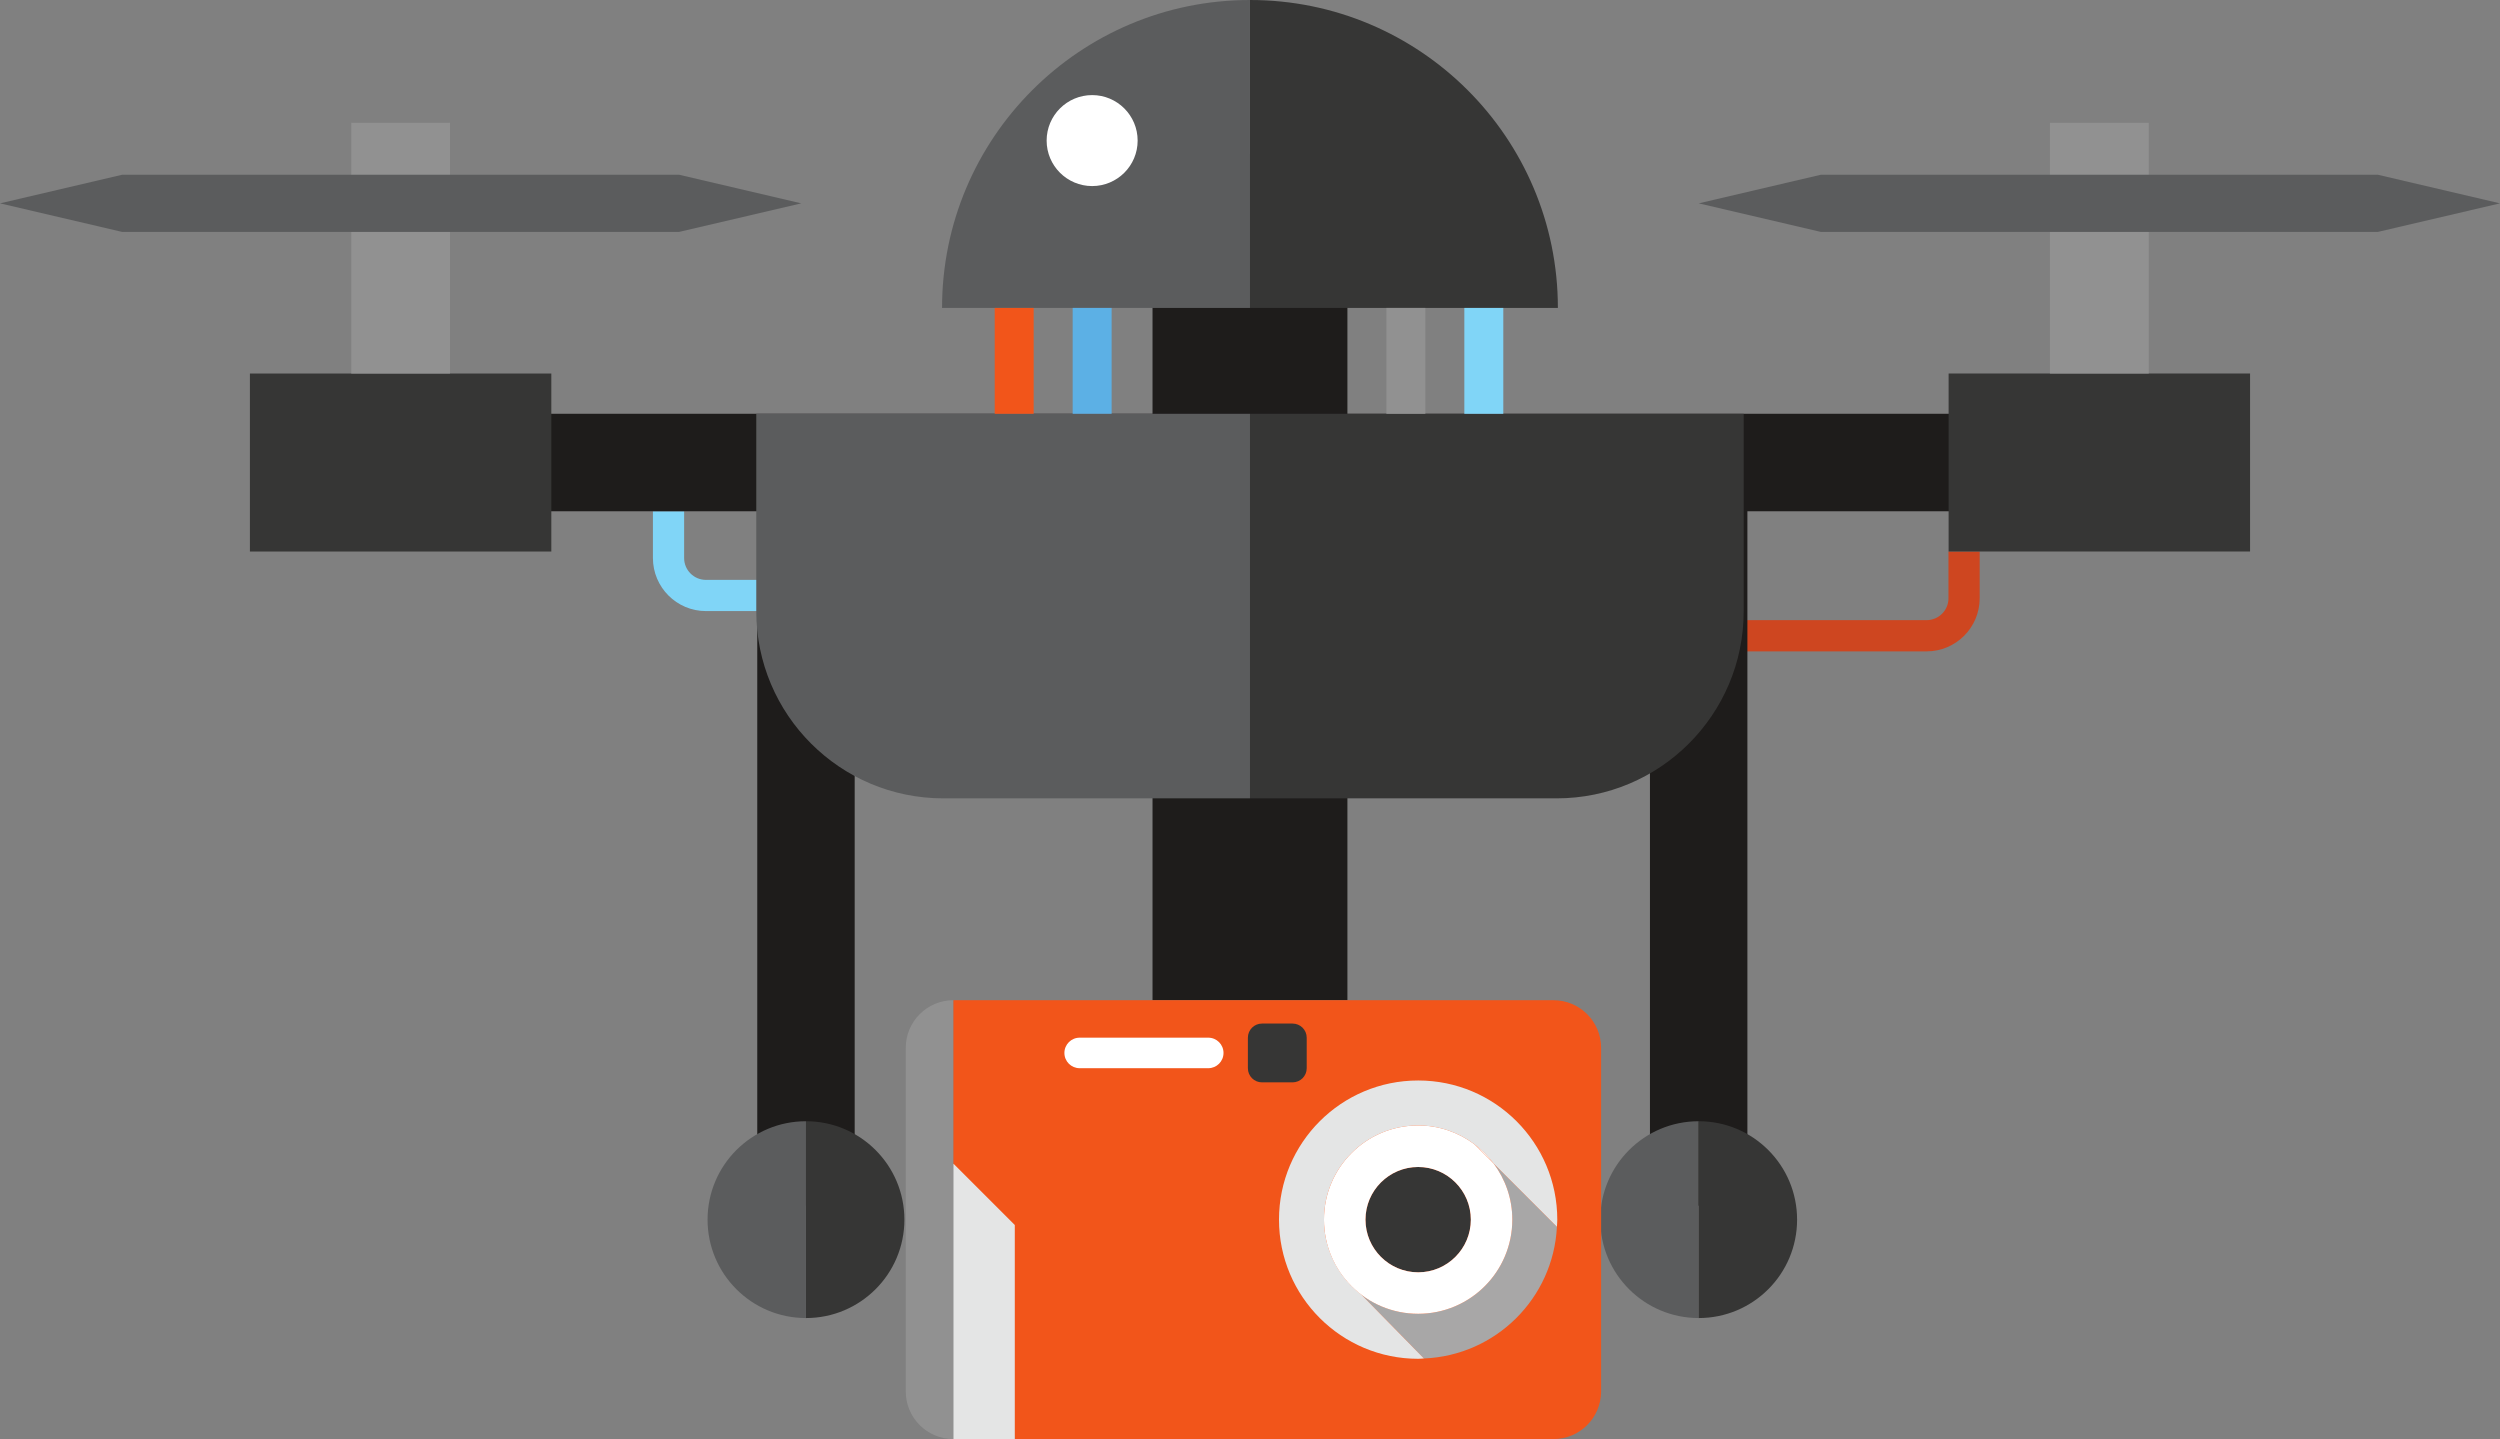 <?xml version="1.0" encoding="UTF-8" standalone="no"?> <svg xmlns:dc="http://purl.org/dc/elements/1.1/" xmlns:cc="http://creativecommons.org/ns#" xmlns:rdf="http://www.w3.org/1999/02/22-rdf-syntax-ns#" xmlns:svg="http://www.w3.org/2000/svg" xmlns="http://www.w3.org/2000/svg" xmlns:sodipodi="http://sodipodi.sourceforge.net/DTD/sodipodi-0.dtd" xmlns:inkscape="http://www.inkscape.org/namespaces/inkscape" viewBox="0 0 600 345.378" height="345.378" width="600" xml:space="preserve" id="svg2" sodipodi:docname="4.svg" inkscape:version="0.92.3 (2405546, 2018-03-11)"><rect x="0" y="0" width="600" height="345.378" fill="#808080" stroke="none"/><defs id="defs6"><clipPath id="clipPath20"><path id="path18" d="M 0,4500 V 0 h 4499.98 v 4500 z" inkscape:connector-curvature="0"></path></clipPath></defs><path id="path208" style="fill:#80d5f7;fill-opacity:1;fill-rule:nonzero;stroke:none;stroke-width:0.548" d="m 181.742,146.66 h -12.315 c -7.017,0 -12.726,-5.714 -12.726,-12.731 v -11.225 h 7.489 v 11.225 c 0,2.898 2.345,5.243 5.237,5.243 h 12.315 v 7.489" inkscape:connector-curvature="0"></path><path id="path210" style="fill:#ce4620;fill-opacity:1;fill-rule:nonzero;stroke:none;stroke-width:0.548" d="m 407.335,156.329 h 55.055 c 7.017,0 12.731,-5.714 12.731,-12.737 v -11.23 h -7.489 v 11.23 c 0,2.892 -2.35,5.243 -5.243,5.243 h -55.055 v 7.494" inkscape:connector-curvature="0"></path><path id="path212" style="fill:#1e1c1b;fill-opacity:1;fill-rule:nonzero;stroke:none;stroke-width:0.548" d="m 276.606,240.05 h 46.774 V 36.954 h -46.774 z" inkscape:connector-curvature="0"></path><path id="path214" style="fill:#1e1c1b;fill-opacity:1;fill-rule:nonzero;stroke:none;stroke-width:0.548" d="m 181.742,289.364 h 23.38 V 105.392 H 181.742 Z" inkscape:connector-curvature="0"></path><path id="path216" style="fill:#1e1c1b;fill-opacity:1;fill-rule:nonzero;stroke:none;stroke-width:0.548" d="m 395.99,289.364 h 23.385 V 105.392 h -23.385 z" inkscape:connector-curvature="0"></path><path id="path218" style="fill:#1e1c1b;fill-opacity:1;fill-rule:nonzero;stroke:none;stroke-width:0.548" d="M 73.149,122.704 H 526.851 V 99.307 H 73.149 Z" inkscape:connector-curvature="0"></path><path id="path220" style="fill:#363635;fill-opacity:1;fill-rule:nonzero;stroke:none;stroke-width:0.548" d="m 59.98,132.362 h 72.339 V 89.643 H 59.98 Z" inkscape:connector-curvature="0"></path><path id="path222" style="fill:#363635;fill-opacity:1;fill-rule:nonzero;stroke:none;stroke-width:0.548" d="m 467.666,132.362 h 72.349 V 89.643 h -72.349 z" inkscape:connector-curvature="0"></path><path id="path224" style="fill:#919191;fill-opacity:1;fill-rule:nonzero;stroke:none;stroke-width:0.548" d="m 491.983,89.644 h 23.716 V 29.468 h -23.716 z" inkscape:connector-curvature="0"></path><path id="path226" style="fill:#5b5c5d;fill-opacity:1;fill-rule:nonzero;stroke:none;stroke-width:0.548" d="m 181.506,99.307 v 47.402 c 0,24.794 20.105,44.899 44.904,44.899 h 73.587 V 99.307 H 181.506" inkscape:connector-curvature="0"></path><path id="path228" style="fill:#363635;fill-opacity:1;fill-rule:nonzero;stroke:none;stroke-width:0.548" d="m 299.997,99.307 v 92.301 h 73.582 c 24.805,0 44.904,-20.105 44.904,-44.899 V 99.307 H 299.997" inkscape:connector-curvature="0"></path><path id="path230" style="fill:#5b5c5d;fill-opacity:1;fill-rule:nonzero;stroke:none;stroke-width:0.548" d="m 226.092,73.9 h 73.905 V 0 c -40.817,0 -73.905,33.082 -73.905,73.9" inkscape:connector-curvature="0"></path><path id="path232" style="fill:#363635;fill-opacity:1;fill-rule:nonzero;stroke:none;stroke-width:0.548" d="m 299.997,0 v 73.9 h 73.894 C 373.891,33.082 340.809,0 299.997,0" inkscape:connector-curvature="0"></path><path id="path234" style="fill:#5b5c5d;fill-opacity:1;fill-rule:nonzero;stroke:none;stroke-width:0.548" d="m 600,48.804 -29.308,-6.864 H 436.988 l -29.302,6.864 29.308,6.853 H 570.692 L 600,48.804" inkscape:connector-curvature="0"></path><path id="path236" style="fill:#919191;fill-opacity:1;fill-rule:nonzero;stroke:none;stroke-width:0.548" d="m 84.303,89.644 h 23.693 V 29.468 H 84.303 Z" inkscape:connector-curvature="0"></path><path id="path238" style="fill:#5b5c5d;fill-opacity:1;fill-rule:nonzero;stroke:none;stroke-width:0.548" d="m 192.298,48.804 -29.302,-6.864 H 29.302 L 0,48.804 l 29.308,6.853 h 133.677 l 29.313,-6.853" inkscape:connector-curvature="0"></path><path id="path240" style="fill:#363635;fill-opacity:1;fill-rule:nonzero;stroke:none;stroke-width:0.548" d="m 193.432,269.095 v 47.238 c 13.043,0 23.622,-10.573 23.622,-23.616 0,-13.054 -10.578,-23.622 -23.622,-23.622" inkscape:connector-curvature="0"></path><path id="path242" style="fill:#5b5c5d;fill-opacity:1;fill-rule:nonzero;stroke:none;stroke-width:0.548" d="m 169.816,292.717 c 0,13.043 10.578,23.616 23.616,23.616 V 269.095 c -13.038,0 -23.616,10.567 -23.616,23.622" inkscape:connector-curvature="0"></path><path id="path244" style="fill:#5b5c5d;fill-opacity:1;fill-rule:nonzero;stroke:none;stroke-width:0.548" d="m 384.064,292.717 c 0,13.043 10.573,23.616 23.622,23.616 V 269.095 c -13.049,0 -23.622,10.567 -23.622,23.622" inkscape:connector-curvature="0"></path><path id="path246" style="fill:#363635;fill-opacity:1;fill-rule:nonzero;stroke:none;stroke-width:0.548" d="m 407.686,269.095 v 47.238 c 13.049,0 23.616,-10.573 23.616,-23.616 0,-13.054 -10.567,-23.622 -23.616,-23.622" inkscape:connector-curvature="0"></path><path id="path248" style="fill:#f2551a;fill-opacity:1;fill-rule:nonzero;stroke:none;stroke-width:0.548" d="m 238.73,99.307 h 9.351 V 73.9 h -9.351 z" inkscape:connector-curvature="0"></path><path id="path250" style="fill:#5cb0e5;fill-opacity:1;fill-rule:nonzero;stroke:none;stroke-width:0.548" d="m 257.438,99.307 h 9.351 V 73.9 h -9.351 z" inkscape:connector-curvature="0"></path><path id="path252" style="fill:#919191;fill-opacity:1;fill-rule:nonzero;stroke:none;stroke-width:0.548" d="m 332.734,99.307 h 9.351 V 73.9 h -9.351 z" inkscape:connector-curvature="0"></path><path id="path254" style="fill:#80d5f7;fill-opacity:1;fill-rule:nonzero;stroke:none;stroke-width:0.548" d="m 351.442,99.307 h 9.351 V 73.9 h -9.351 z" inkscape:connector-curvature="0"></path><path id="path256" style="fill:#ffffff;fill-opacity:1;fill-rule:nonzero;stroke:none;stroke-width:0.548" d="m 273.034,33.745 c 0,6.02 -4.886,10.912 -10.918,10.912 -6.026,0 -10.923,-4.892 -10.923,-10.912 0,-6.031 4.897,-10.923 10.923,-10.923 6.031,0 10.918,4.892 10.918,10.923" inkscape:connector-curvature="0"></path><path id="path258" style="fill:#919191;fill-opacity:1;fill-rule:nonzero;stroke:none;stroke-width:0.548" d="m 217.382,251.483 v 82.456 c 0,6.316 5.122,11.438 11.444,11.438 V 240.05 c -6.322,0 -11.444,5.117 -11.444,11.433" inkscape:connector-curvature="0"></path><path id="path260" style="fill:#f2551a;fill-opacity:1;fill-rule:nonzero;stroke:none;stroke-width:0.548" d="M 372.823,240.05 H 228.826 v 39.229 l 14.725,66.099 h 129.272 c 6.322,0 11.444,-5.122 11.444,-11.438 v -82.456 c 0,-6.316 -5.122,-11.433 -11.444,-11.433" inkscape:connector-curvature="0"></path><path id="path262" style="fill:#a8a7a7;fill-opacity:1;fill-rule:nonzero;stroke:none;stroke-width:0.548" d="m 362.957,292.717 c 0,12.479 -10.113,22.592 -22.597,22.592 -5.117,0 -9.822,-1.709 -13.613,-4.58 l 14.999,15.306 c 17.218,-0.707 31.039,-14.424 31.915,-31.592 L 358.503,279.279 c 2.783,3.763 4.454,8.387 4.454,13.438" inkscape:connector-curvature="0"></path><path id="path264" style="fill:#e4e5e5;fill-opacity:1;fill-rule:nonzero;stroke:none;stroke-width:0.548" d="m 340.36,259.317 c -18.45,0 -33.4,14.955 -33.4,33.4 0,18.439 14.95,33.395 33.4,33.395 0.471,0 0.926,-0.055 1.386,-0.077 l -14.999,-15.306 c -1.797,-1.359 -3.374,-2.98 -4.695,-4.799 -2.69,-3.72 -4.295,-8.272 -4.295,-13.213 0,-12.485 10.113,-22.608 22.603,-22.608 5.04,0 9.669,1.676 13.432,4.47 1.791,1.326 3.38,2.903 4.711,4.7 l 15.158,15.163 c 0.033,-0.575 0.087,-1.145 0.087,-1.726 0,-18.445 -14.944,-33.4 -33.389,-33.4" inkscape:connector-curvature="0"></path><path id="path266" style="fill:#363635;fill-opacity:1;fill-rule:nonzero;stroke:none;stroke-width:0.548" d="m 340.36,280.079 c -6.974,0 -12.643,5.67 -12.643,12.638 0,6.968 5.67,12.638 12.643,12.638 6.968,0 12.638,-5.67 12.638,-12.638 0,-6.968 -5.67,-12.638 -12.638,-12.638" inkscape:connector-curvature="0"></path><path id="path268" style="fill:#ffffff;fill-opacity:1;fill-rule:nonzero;stroke:none;stroke-width:0.548" d="m 340.36,305.355 c -6.974,0 -12.643,-5.67 -12.643,-12.638 0,-6.968 5.67,-12.638 12.643,-12.638 6.968,0 12.638,5.67 12.638,12.638 0,6.968 -5.67,12.638 -12.638,12.638 z m 0,-35.246 c -12.49,0 -22.603,10.124 -22.603,22.608 0,12.479 10.113,22.592 22.603,22.592 12.485,0 22.597,-10.113 22.597,-22.592 0,-5.051 -1.671,-9.674 -4.454,-13.438 l -4.711,-4.7 c -3.763,-2.794 -8.392,-4.47 -13.432,-4.47" inkscape:connector-curvature="0"></path><path id="path270" style="fill:#ffffff;fill-opacity:1;fill-rule:nonzero;stroke:none;stroke-width:0.548" d="m 353.792,274.579 4.711,4.7 c -1.331,-1.797 -2.92,-3.375 -4.711,-4.7" inkscape:connector-curvature="0"></path><path id="path272" style="fill:#ffffff;fill-opacity:1;fill-rule:nonzero;stroke:none;stroke-width:0.548" d="m 293.643,252.705 c 0,2.032 -1.638,3.665 -3.665,3.665 h -30.858 c -2.021,0 -3.665,-1.632 -3.665,-3.665 v 0 c 0,-2.027 1.643,-3.665 3.665,-3.665 h 30.858 c 2.027,0 3.665,1.638 3.665,3.665 v 0" inkscape:connector-curvature="0"></path><path id="path274" style="fill:#363635;fill-opacity:1;fill-rule:nonzero;stroke:none;stroke-width:0.548" d="m 313.61,256.381 c 0,1.874 -1.523,3.385 -3.391,3.385 h -7.341 c -1.874,0 -3.385,-1.512 -3.385,-3.385 v -7.341 c 0,-1.868 1.512,-3.385 3.385,-3.385 h 7.341 c 1.868,0 3.391,1.517 3.391,3.385 v 7.341" inkscape:connector-curvature="0"></path><path id="path276" style="fill:#e4e5e5;fill-opacity:1;fill-rule:nonzero;stroke:none;stroke-width:0.548" d="M 243.551,294.004 228.826,279.279 v 66.099 h 14.725 v -51.374" inkscape:connector-curvature="0"></path></svg> 